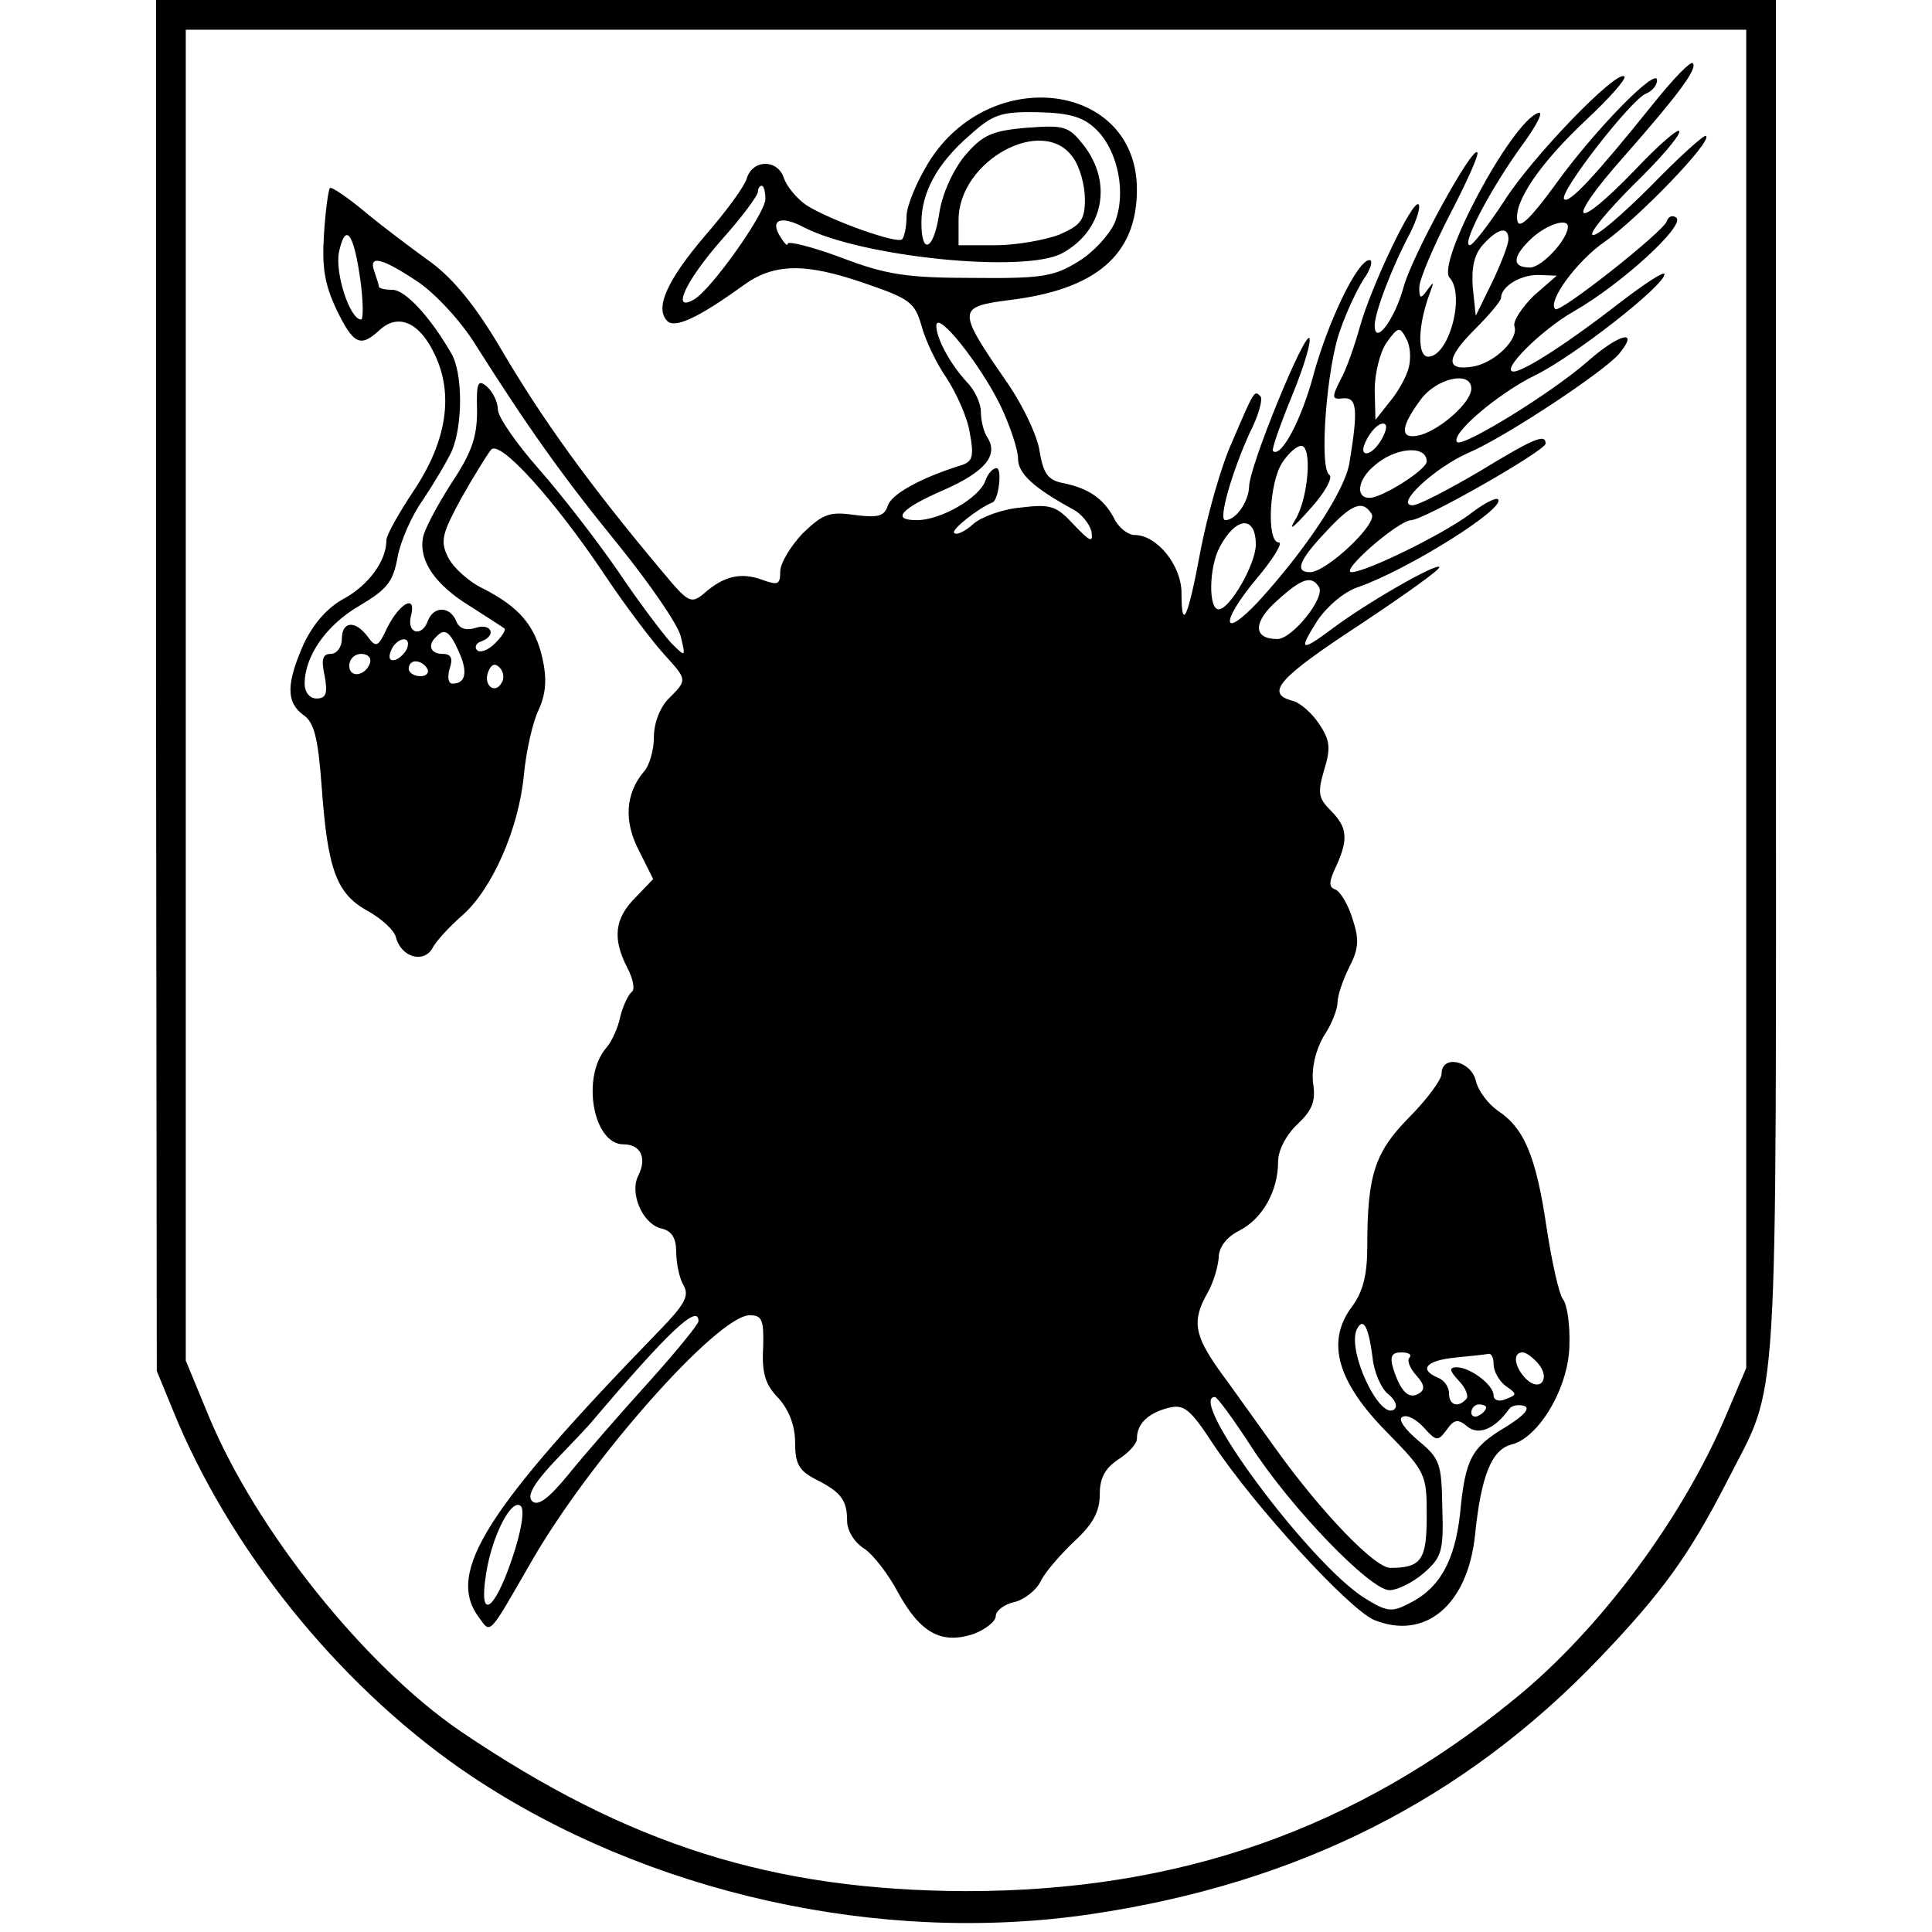 <?xml version="1.0" standalone="no"?>
<!DOCTYPE svg PUBLIC "-//W3C//DTD SVG 20010904//EN"
 "http://www.w3.org/TR/2001/REC-SVG-20010904/DTD/svg10.dtd">
<svg version="1.0" xmlns="http://www.w3.org/2000/svg"
 width="260pt" height="260pt" viewBox="0 0 260 260"
 preserveAspectRatio="xMidYMid meet">
<g transform="translate(0,260) scale(0.1,-0.1)"
fill="#000000" stroke="none">
<path d="M210 1678 l1 -923 28 -68 c80 -187 228 -365 395 -477 237 -158 550
-228 834 -186 278 41 502 154 684 344 86 90 121 139 172 238 71 140 66 60 66
1075 l0 919 -1090 0 -1090 0 0 -922z m2140 -18 l0 -901 -26 -61 c-58 -139
-170 -290 -284 -383 -216 -177 -453 -260 -740 -260 -260 1 -454 62 -680 215
-129 88 -275 270 -339 424 l-31 75 0 895 0 896 1050 0 1050 0 0 -900z"/>
<path d="M2227 2463 c-81 -101 -116 -138 -122 -131 -8 8 90 134 110 142 8 3
15 11 15 18 0 19 -86 -69 -138 -142 -33 -45 -48 -59 -50 -47 -5 25 30 77 93
136 31 29 54 55 51 58 -10 10 -125 -109 -162 -168 -21 -32 -42 -59 -46 -59
-12 0 28 76 70 134 20 27 30 47 22 44 -36 -12 -138 -203 -119 -222 21 -23 -1
-106 -29 -106 -15 0 -14 42 2 85 6 16 6 17 -3 5 -9 -13 -11 -12 -11 3 0 11 19
55 41 98 23 44 40 82 37 84 -7 8 -88 -140 -99 -181 -12 -44 -39 -80 -39 -52 0
17 22 76 48 125 9 18 14 35 11 38 -8 7 -64 -111 -79 -165 -7 -25 -18 -57 -26
-71 -12 -24 -12 -27 4 -25 18 1 20 -14 8 -87 -6 -37 -58 -116 -123 -187 -49
-52 -51 -28 -3 30 23 27 37 50 31 50 -17 0 -13 82 5 108 8 12 19 22 25 22 15
0 10 -68 -7 -98 -11 -18 -5 -14 19 13 20 22 31 42 26 46 -14 8 -4 145 15 196
8 23 22 53 31 67 10 14 13 26 8 26 -16 0 -55 -81 -75 -153 -16 -61 -44 -114
-55 -104 -2 2 10 36 26 75 16 39 26 73 23 77 -7 7 -81 -173 -81 -200 -1 -21
-18 -45 -32 -45 -10 0 9 65 33 118 12 23 18 46 14 49 -8 8 -8 8 -38 -62 -15
-33 -33 -98 -42 -144 -17 -92 -26 -113 -26 -59 0 37 -33 78 -63 78 -9 0 -22
10 -28 23 -14 26 -34 40 -69 47 -20 4 -26 13 -31 43 -3 21 -24 65 -47 97 -64
93 -63 97 5 106 118 14 173 61 173 149 0 144 -197 170 -280 37 -16 -26 -30
-59 -30 -73 0 -14 -3 -28 -6 -31 -6 -7 -98 26 -129 46 -13 9 -26 25 -30 36 -8
26 -42 26 -50 0 -3 -11 -29 -46 -56 -77 -52 -61 -68 -98 -51 -115 10 -10 40 3
101 47 42 31 84 32 167 3 58 -20 65 -25 74 -56 5 -19 20 -51 34 -71 13 -20 28
-53 31 -73 6 -32 4 -39 -11 -44 -55 -17 -94 -39 -99 -54 -5 -15 -13 -17 -45
-13 -34 5 -43 1 -70 -25 -16 -17 -30 -40 -30 -51 0 -18 -3 -19 -25 -11 -28 10
-51 5 -78 -19 -17 -14 -21 -12 -55 29 -100 119 -163 207 -217 299 -34 58 -64
95 -95 118 -25 18 -65 48 -89 68 -24 20 -45 34 -47 32 -2 -2 -6 -30 -8 -62 -3
-45 1 -68 17 -102 23 -47 32 -51 58 -27 25 23 54 10 74 -33 26 -54 16 -117
-28 -183 -20 -30 -37 -60 -37 -67 0 -28 -24 -60 -56 -78 -23 -12 -42 -34 -55
-61 -24 -54 -24 -79 -1 -96 15 -10 20 -31 25 -98 8 -111 20 -143 62 -166 18
-10 36 -26 38 -36 7 -26 37 -35 49 -14 5 10 24 30 40 44 40 35 76 116 83 189
3 32 12 72 20 88 10 22 11 42 5 69 -10 44 -31 69 -80 94 -19 9 -40 28 -47 42
-11 22 -8 32 18 80 17 30 35 59 40 65 12 13 84 -66 153 -169 30 -45 67 -93 81
-108 30 -33 30 -33 5 -58 -12 -12 -20 -33 -20 -52 0 -17 -6 -39 -14 -47 -24
-29 -27 -66 -6 -106 l19 -38 -24 -25 c-28 -28 -31 -55 -11 -94 8 -15 11 -30 6
-33 -4 -3 -11 -17 -15 -32 -3 -16 -12 -35 -19 -43 -34 -39 -18 -130 23 -130
23 0 32 -18 20 -42 -12 -23 5 -64 30 -71 15 -3 21 -13 21 -32 0 -14 4 -35 10
-45 8 -14 1 -26 -33 -61 -233 -240 -287 -325 -243 -385 17 -23 12 -28 72 76
79 137 250 330 293 330 17 0 19 -7 18 -44 -2 -34 3 -50 21 -68 14 -16 22 -37
22 -59 0 -29 5 -38 28 -50 34 -17 42 -28 42 -56 0 -13 10 -29 23 -37 12 -8 33
-35 46 -60 30 -54 58 -69 101 -55 16 6 30 17 30 24 0 7 11 16 25 19 13 3 30
16 36 29 6 12 27 36 45 53 25 23 34 40 34 63 0 22 7 35 25 47 14 9 25 21 25
28 0 20 15 34 41 41 22 6 30 0 62 -49 56 -84 182 -221 216 -236 69 -28 126 20
136 114 8 79 22 115 49 122 37 9 77 77 78 133 1 28 -3 56 -9 63 -5 7 -15 51
-22 98 -14 94 -30 132 -65 155 -13 9 -27 27 -30 41 -7 27 -46 35 -46 9 0 -8
-20 -35 -44 -59 -46 -47 -56 -77 -56 -174 0 -38 -6 -61 -21 -81 -35 -47 -19
-101 47 -168 53 -54 54 -57 54 -113 0 -59 -7 -70 -49 -70 -21 0 -93 75 -154
160 -26 36 -60 84 -77 107 -33 47 -36 66 -15 103 8 14 14 35 15 47 0 14 10 28
28 37 31 16 52 53 52 93 0 15 11 36 26 50 20 19 25 31 21 56 -2 20 3 42 14 62
11 16 19 37 19 46 0 9 7 30 16 48 13 25 13 38 4 65 -6 19 -16 36 -23 39 -9 3
-9 10 1 31 17 37 15 53 -7 75 -17 17 -18 24 -9 55 9 29 8 40 -7 62 -9 14 -26
29 -36 31 -37 10 -18 31 92 103 60 40 108 74 106 77 -5 5 -99 -49 -144 -83
-43 -32 -46 -30 -20 11 13 19 36 39 55 45 66 23 199 106 188 118 -3 3 -20 -6
-38 -20 -36 -27 -140 -78 -159 -78 -17 0 62 69 80 70 17 0 180 93 181 103 0
14 -16 7 -90 -38 -41 -24 -81 -45 -89 -45 -25 0 30 51 76 71 49 21 182 109
202 133 28 34 0 27 -42 -10 -49 -43 -168 -116 -176 -109 -10 10 54 65 105 90
53 26 174 121 174 136 0 5 -27 -13 -61 -39 -64 -50 -128 -92 -142 -92 -19 0
37 56 81 81 63 36 150 115 138 126 -5 4 -11 2 -13 -5 -6 -15 -144 -124 -150
-118 -11 10 29 65 67 91 44 31 144 134 136 142 -2 3 -36 -28 -75 -68 -39 -39
-74 -69 -78 -65 -4 3 21 33 55 67 34 33 62 65 62 72 0 6 -27 -17 -60 -52 -84
-87 -95 -72 -14 19 73 83 99 118 92 125 -3 3 -26 -21 -51 -52z m-751 -38 c29
-29 40 -86 24 -125 -7 -16 -29 -40 -49 -52 -32 -20 -49 -23 -141 -22 -88 0
-117 4 -177 27 -40 15 -73 23 -73 19 0 -4 -4 0 -9 8 -16 24 -1 31 31 14 78
-40 296 -62 347 -35 56 30 69 95 29 146 -20 25 -25 27 -77 23 -47 -4 -59 -10
-83 -38 -16 -20 -30 -51 -34 -77 -7 -49 -24 -58 -24 -13 0 41 21 80 65 118 31
28 42 32 92 31 44 -1 62 -7 79 -24z m-32 -37 c9 -12 16 -37 16 -56 0 -28 -5
-35 -35 -48 -19 -7 -57 -14 -85 -14 l-50 0 0 34 c0 80 114 142 154 84z m-414
-56 c0 -19 -73 -122 -96 -135 -31 -18 -12 24 36 79 28 31 50 61 50 66 0 4 2 8
5 8 3 0 5 -8 5 -18z m1080 -37 c0 -17 -35 -55 -51 -55 -25 0 -24 15 3 40 20
18 48 27 48 15z m-1625 -72 c4 -29 4 -53 1 -53 -15 0 -35 61 -30 90 9 42 20
27 29 -37z m1545 55 c0 -7 -10 -33 -22 -58 l-22 -45 -4 38 c-2 27 2 45 14 58
20 22 34 25 34 7z m-1468 -57 c24 -16 59 -54 78 -85 71 -112 117 -177 192
-269 42 -52 80 -107 84 -123 7 -29 7 -29 -13 -9 -10 11 -43 54 -71 96 -29 42
-77 104 -107 138 -30 34 -55 70 -55 80 0 10 -7 24 -15 31 -12 10 -14 5 -13
-33 0 -35 -7 -56 -35 -98 -19 -30 -37 -63 -38 -74 -5 -31 18 -63 64 -91 23
-15 44 -28 46 -30 2 -2 -4 -11 -13 -20 -9 -9 -20 -13 -24 -9 -4 4 -1 10 6 12
21 8 13 25 -8 18 -13 -4 -22 -1 -26 9 -8 20 -30 21 -38 1 -8 -23 -29 -18 -23
6 8 30 -15 18 -32 -16 -12 -26 -15 -27 -26 -12 -17 23 -35 21 -35 -3 0 -11 -7
-20 -15 -20 -11 0 -13 -8 -8 -30 4 -23 2 -30 -11 -30 -9 0 -16 8 -16 20 0 37
29 79 74 105 37 22 45 32 51 65 4 22 19 56 34 77 14 21 32 51 39 66 15 35 15
106 -1 132 -29 50 -62 85 -79 85 -10 0 -18 2 -18 4 0 2 -3 11 -6 20 -9 24 10
19 58 -13z m1502 -19 c-16 -16 -28 -34 -26 -41 6 -17 -25 -48 -54 -54 -39 -7
-39 10 0 49 20 20 36 39 36 43 0 15 25 31 50 31 l25 -1 -31 -27z m-718 -147
c13 -27 24 -60 24 -72 0 -20 20 -39 75 -69 11 -6 22 -20 24 -30 2 -15 -2 -13
-24 10 -23 25 -31 28 -71 23 -25 -2 -54 -13 -64 -22 -11 -10 -23 -16 -26 -12
-4 4 32 33 52 41 8 4 13 46 5 46 -5 0 -12 -8 -15 -17 -8 -23 -60 -53 -92 -53
-36 0 -21 16 37 41 54 24 73 46 58 70 -5 7 -9 23 -9 35 0 11 -8 29 -19 40 -23
25 -41 59 -41 76 1 21 59 -52 86 -107z m550 51 c-3 -13 -15 -34 -26 -47 l-19
-24 -1 40 c0 22 7 51 16 64 15 21 18 22 26 6 6 -9 7 -27 4 -39z m84 -29 c0
-18 -39 -53 -67 -62 -29 -8 -30 8 -2 46 21 30 69 41 69 16z m-120 -67 c-6 -11
-15 -20 -21 -20 -6 0 -6 7 1 20 6 11 15 20 21 20 6 0 6 -7 -1 -20z m60 -31 c0
-11 -60 -49 -77 -49 -19 0 -16 24 5 42 28 26 72 30 72 7z m-74 -71 c8 -13 -61
-78 -83 -78 -21 0 -15 16 21 54 35 38 50 44 62 24z m-156 -41 c0 -26 -35 -87
-50 -87 -14 0 -13 56 1 83 22 42 49 44 49 4z m85 -57 c9 -14 -36 -70 -56 -70
-33 0 -33 23 0 52 33 30 46 34 56 18z m-1158 -86 c13 -28 10 -44 -8 -44 -6 0
-7 9 -4 20 5 14 2 20 -9 20 -17 0 -21 12 -9 23 11 12 18 8 30 -19z m-69 4 c-2
-6 -10 -14 -16 -16 -7 -2 -10 2 -6 12 7 18 28 22 22 4z m-50 -20 c-6 -18 -28
-21 -28 -4 0 9 7 16 16 16 9 0 14 -5 12 -12z m77 -8 c3 -5 -1 -10 -9 -10 -9 0
-16 5 -16 10 0 6 4 10 9 10 6 0 13 -4 16 -10z m100 -19 c-9 -16 -25 -3 -18 15
4 10 9 12 15 6 6 -6 7 -15 3 -21z m265 -859 c0 -4 -30 -41 -67 -82 -38 -42
-86 -97 -107 -123 -27 -33 -42 -45 -50 -37 -7 7 2 23 29 52 22 23 45 47 50 53
106 125 145 161 145 137z m907 -48 c2 -21 12 -43 21 -50 9 -7 13 -16 9 -20
-19 -19 -67 82 -50 109 8 14 15 0 20 -39z m50 -1 c-4 -3 0 -14 9 -24 11 -12
12 -19 4 -24 -14 -9 -25 2 -35 33 -5 17 -2 22 11 22 10 0 14 -3 11 -7z m113
-9 c0 -9 7 -22 16 -29 16 -11 16 -12 0 -18 -9 -4 -16 -1 -16 5 0 14 -30 37
-49 38 -11 0 -11 -4 2 -18 10 -10 14 -22 10 -25 -11 -12 -23 -8 -23 8 0 9 -7
18 -15 21 -26 11 -16 23 23 27 20 2 40 4 45 5 4 1 7 -5 7 -14z m60 1 c17 -20
3 -39 -16 -21 -16 16 -19 36 -5 36 5 0 14 -7 21 -15z m-386 -112 c53 -82 160
-193 186 -193 10 0 31 10 46 23 24 21 27 29 25 88 -1 59 -3 66 -32 90 -18 15
-28 29 -22 32 6 4 19 -3 29 -14 17 -19 19 -19 31 -3 10 14 15 15 28 4 15 -12
37 -3 56 24 4 5 13 6 20 4 9 -3 0 -13 -24 -28 -47 -28 -55 -43 -62 -116 -7
-65 -28 -102 -69 -122 -23 -12 -30 -11 -59 7 -74 46 -241 271 -202 271 3 0 25
-30 49 -67z m316 53 c0 -3 -4 -8 -10 -11 -5 -3 -10 -1 -10 4 0 6 5 11 10 11 6
0 10 -2 10 -4z m-1311 -204 c-24 -71 -45 -84 -35 -21 8 53 35 104 47 92 5 -5
1 -33 -12 -71z"/>
</g>
</svg>
